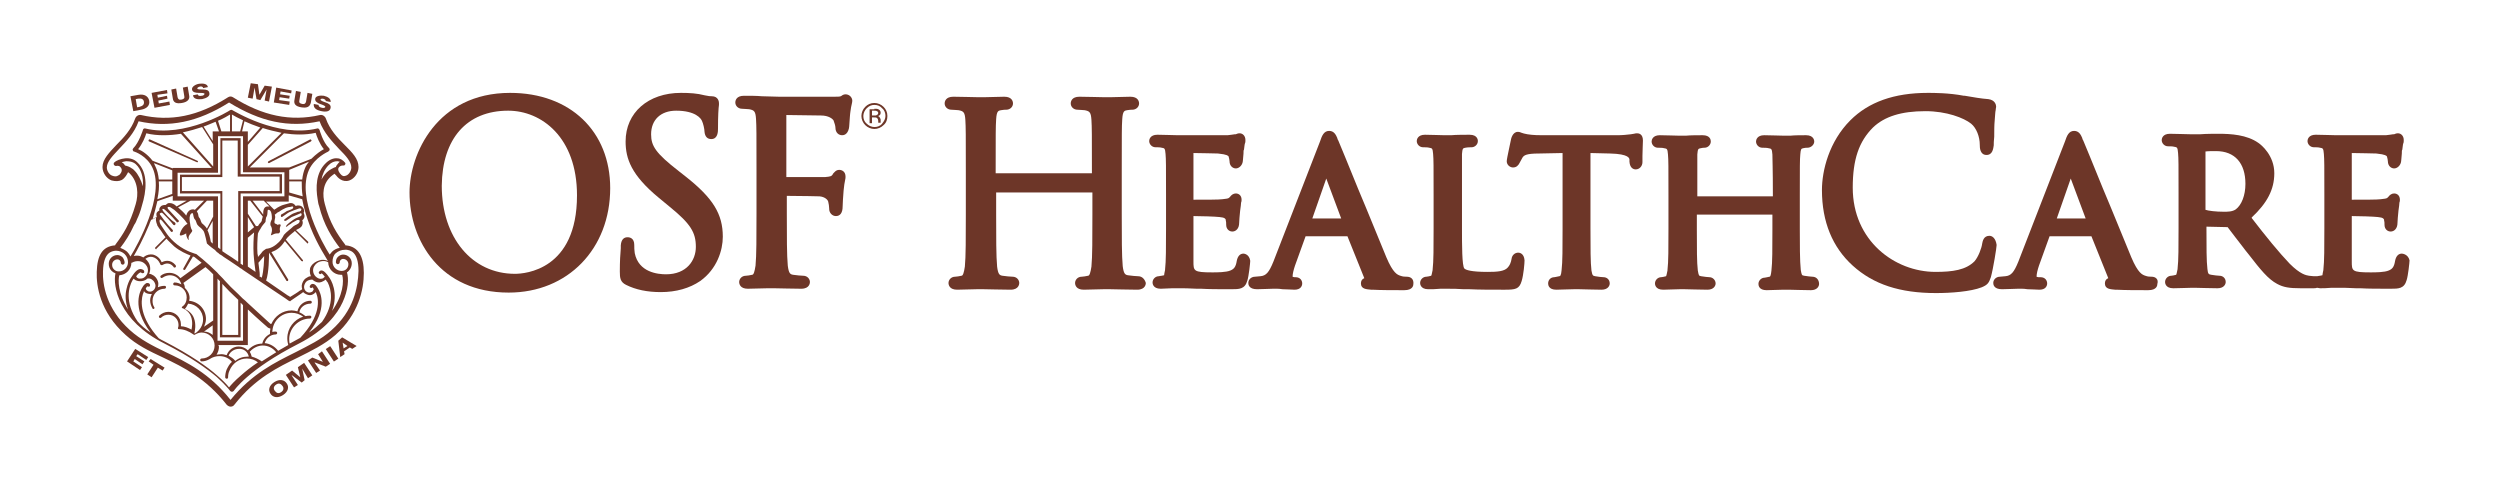 <?xml version="1.0" encoding="utf-8"?>
<!-- Generator: Adobe Illustrator 26.0.2, SVG Export Plug-In . SVG Version: 6.00 Build 0)  -->
<svg version="1.1" xmlns="http://www.w3.org/2000/svg" xmlns:xlink="http://www.w3.org/1999/xlink" x="0px" y="0px"
	 viewBox="0 0 519.5 104.5" style="enable-background:new 0 0 519.5 104.5;" xml:space="preserve">
<style type="text/css">
	.st0{fill:#6D3628;}
</style>
<g id="logo_guide">
</g>
<g id="clear_space">
	<g>
		<path class="st0" d="M40.9,33.7C40.9,33.7,40.8,33.7,40.9,33.7L31,29.4c-0.1,0-0.2-0.2-0.1-0.3c0-0.1,0.2-0.2,0.3-0.1l9.8,4.4
			c0.1,0,0.2,0.2,0.1,0.3C41,33.7,41,33.7,40.9,33.7z"/>
		<path class="st0" d="M55.9,33.9c-0.1,0-0.1,0-0.2-0.1c-0.1-0.1,0-0.2,0.1-0.3l8.6-4.5c0.1-0.1,0.2,0,0.3,0.1
			c0.1,0.1,0,0.2-0.1,0.3L55.9,33.9C56,33.9,55.9,33.9,55.9,33.9z"/>
		<polygon class="st0" points="30.4,74.8 30.8,74.2 28.1,72.5 26.4,75.1 29.1,76.9 29.5,76.3 27.7,75.1 28,74.6 29.6,75.7 30,75.1 
			28.3,74 28.6,73.6 		"/>
		<polygon class="st0" points="30.9,75.1 31.9,75.8 30.6,77.8 31.5,78.4 32.8,76.4 33.8,77 34.2,76.4 31.3,74.6 		"/>
		<polygon class="st0" points="60.2,21.1 58,20.8 58.1,20.2 60.1,20.5 60.2,19.9 58.2,19.6 58.3,19 60.5,19.4 60.6,18.8 57.4,18.2 
			56.9,21.3 60.1,21.8 		"/>
		<path class="st0" d="M37.8,21.4c1.2-0.2,1.7-0.8,1.5-1.6L39,18l-1,0.2l0.3,1.8c0.1,0.4-0.1,0.6-0.6,0.7c-0.5,0.1-0.7-0.1-0.8-0.5
			l-0.3-1.8l-1,0.2l0.3,1.8C36,21.3,36.6,21.6,37.8,21.4z"/>
		<path class="st0" d="M29.3,22.8c1.2-0.2,1.9-0.9,1.7-1.9c-0.2-0.9-1-1.4-2.2-1.2l-1.7,0.3l0.6,3.1L29.3,22.8z M28.7,20.5
			c0.7-0.1,1.1,0.1,1.2,0.6c0.1,0.6-0.2,0.9-0.9,1.1l-0.5,0.1l-0.3-1.7L28.7,20.5z"/>
		<path class="st0" d="M62.6,22.3c1.2,0.2,1.8-0.1,2-1l0.3-1.8l-1-0.2l-0.3,1.8c-0.1,0.4-0.3,0.6-0.8,0.5c-0.5-0.1-0.7-0.3-0.6-0.7
			l0.3-1.8l-1-0.2l-0.3,1.8C61,21.6,61.4,22.1,62.6,22.3z"/>
		<polygon class="st0" points="35.3,21.8 35.2,21.1 33,21.5 32.9,20.9 34.8,20.5 34.7,19.9 32.8,20.3 32.7,19.7 34.8,19.4 
			34.7,18.7 31.5,19.3 32.1,22.4 		"/>
		<path class="st0" d="M41.3,19.3c0.6,0,1.2,0,1.2,0.2c0,0.2-0.3,0.4-0.6,0.4c-0.4,0.1-0.8,0-0.8-0.3l-1,0.2c0.1,0.8,1,0.9,1.9,0.8
			c0.9-0.2,1.7-0.6,1.5-1.3c-0.1-0.6-0.7-0.7-1.3-0.7c-0.6,0-1.2,0-1.2-0.2c0-0.2,0.2-0.3,0.5-0.4c0.3-0.1,0.7,0,0.7,0.3l1-0.2
			c-0.1-0.7-1-0.8-1.8-0.7c-0.7,0.1-1.6,0.6-1.5,1.2C40,19.2,40.7,19.3,41.3,19.3z"/>
		<polygon class="st0" points="52.9,18.2 52.9,18.2 53.3,20.6 54.1,20.8 55.4,18.6 55.4,18.6 55,20.9 55.9,21.1 56.5,18 55,17.8 
			53.9,19.7 53.9,19.7 53.6,17.5 52.1,17.3 51.5,20.3 52.5,20.5 		"/>
		<polygon class="st0" points="61.9,76.3 62.4,78.4 62.4,78.4 60.7,77 59.4,77.9 61.1,80.5 61.9,80 60.6,78 60.7,78 62.7,79.5 
			63.3,79 62.8,76.6 62.8,76.6 64,78.6 64.9,78 63.2,75.4 		"/>
		<polygon class="st0" points="66.1,73.6 67.1,75.2 67.1,75.2 64.9,74.3 64,74.9 65.7,77.5 66.5,77 65.4,75.4 65.4,75.3 67.7,76.2 
			68.6,75.6 66.9,73 		"/>
		<rect x="68.4" y="72" transform="matrix(0.838 -0.546 0.546 0.838 -28.938 49.541)" class="st0" width="1.1" height="3.1"/>
		<path class="st0" d="M70.3,70.8l0.4,3.4l0.9-0.6L71.5,73l1.2-0.8l0.5,0.3l0.9-0.6l-3-1.8L70.3,70.8z M71.2,71.2l1,0.7l-0.8,0.5
			L71.2,71.2L71.2,71.2z"/>
		<path class="st0" d="M57,79.4c-1.1,0.7-1.3,1.7-0.8,2.4c0.5,0.8,1.5,1,2.6,0.3c1.1-0.7,1.3-1.7,0.8-2.4
			C59.1,78.9,58.1,78.7,57,79.4z M58.4,81.5c-0.6,0.4-1,0.1-1.3-0.3c-0.3-0.4-0.3-0.9,0.3-1.3c0.6-0.4,1-0.1,1.3,0.3
			C59,80.6,59,81.1,58.4,81.5z"/>
		<path class="st0" d="M66.8,23.1c0.9,0.2,1.8,0.1,1.9-0.7c0.1-0.6-0.4-0.9-1-1.1c-0.6-0.2-1.1-0.4-1.1-0.6c0-0.2,0.3-0.2,0.5-0.2
			c0.3,0.1,0.6,0.2,0.6,0.5l1,0.2c0.1-0.7-0.6-1.1-1.4-1.3c-0.7-0.1-1.7,0-1.8,0.6c-0.1,0.6,0.5,0.9,1,1.1c0.6,0.2,1.1,0.4,1.1,0.6
			c0,0.2-0.4,0.3-0.7,0.2c-0.4-0.1-0.7-0.2-0.7-0.6l-1-0.2C65.1,22.5,65.8,22.9,66.8,23.1z"/>
		<path class="st0" d="M72,51l-0.2,0l-0.1-0.2c-1.6-2.1-3.2-4.5-4.2-8.4c-0.5-1.8-0.6-4.4,1.6-6l0.4-0.3l0.3,0.3
			c0.3,0.4,1.3,1.6,2.8,1.1c1.1-0.4,1.9-1.6,1.9-2.8c0-1.7-1.3-3-2.9-4.6c-1.5-1.5-3.1-3.2-3.9-5.5c-0.2-0.5-0.7-0.8-1.2-0.7
			c-6.1,1.4-11.9,0.2-18.1-3.7c-0.3-0.2-0.7-0.2-1,0c-6.3,4-12,5.1-18.1,3.7c-0.5-0.1-1,0.2-1.2,0.7c-0.8,2.3-2.4,4-3.9,5.5
			c-1.5,1.6-2.9,3-2.9,4.6c0,1.2,0.8,2.4,1.9,2.8c0.8,0.2,1.5,0.2,2.1-0.1c0.7-0.4,1.1-1.2,1.3-1.6c0.1,0,0.2,0.1,0.3,0.2
			c1.8,1.7,1.9,4.4,1.3,6.4c-1.2,4.2-2.7,6.4-4.2,8.4l-0.1,0.2l-0.2,0c-2.4,0.3-3.5,2-3.6,5.5c-0.1,2.8,0.6,8.3,6,13.1
			c2.3,2.1,5,3.4,7.8,4.7c4.2,2,8.9,4.3,13.2,9.8c0.2,0.2,0.5,0.4,0.8,0.4c0,0,0,0,0,0c0.3,0,0.6-0.1,0.8-0.4
			c4.3-5.5,9.1-7.8,13.2-9.8c2.8-1.4,5.5-2.7,7.8-4.7c4.8-4.3,5.9-9.4,5.9-12.9C75.6,53.2,74.4,51.3,72,51z M70,34.3
			c-0.1,0.1-0.2,0.3-0.2,0.4c-0.4,0.1-0.7,0.3-0.9,0.4l-0.5,0.3c-0.7,0.5-1.2,1.2-1.6,1.9c0.2-1.1,0.7-2.2,1.5-3
			c0.6-0.6,1.2-0.8,1.8-0.8c0.2,0,0.4,0.1,0.5,0.1C70.4,33.8,70.2,34,70,34.3z M28,35.5C28,35.5,28,35.5,28,35.5
			c0,0-0.1-0.1-0.2-0.2c0,0-0.1-0.1-0.1-0.1c0,0-0.1-0.1-0.3-0.2c-0.4-0.3-0.9-0.5-1.4-0.6c-0.1-0.1-0.2-0.3-0.3-0.4
			c-0.1-0.1-0.3-0.2-0.4-0.3c0.3-0.1,0.5-0.1,0.9-0.2c0.4,0,1.3,0,2,0.6c1.2,1.1,1.6,2.8,1.5,4.6C29.3,37.4,28.7,36.2,28,35.5z
			 M25,51.5c1-1.3,2-2.8,2.9-4.8c0.1-0.1,0.3-0.4,0.6-1.2c0.3-0.6,0.7-1.6,1-2.8c0.9-2.9,1.4-6.8-1-9c-0.6-0.6-1.5-0.9-2.5-0.8
			c-0.9,0.1-1.8,0.4-2.3,0.9c-0.1,0.1-0.1,0.3,0,0.5c0.1,0.1,0.3,0.2,0.4,0.2c0,0,0.6-0.2,0.9,0.2c0.4,0.4,0.4,0.9,0,1.4
			c-0.1,0.2-0.3,0.3-0.5,0.4c-0.3,0.2-0.7,0.2-1.2,0c-0.6-0.2-1.1-1-1.1-1.7c0-1.2,1.2-2.4,2.5-3.8c1.5-1.6,3.2-3.3,4.1-5.8
			c6.3,1.4,12.3,0.2,18.8-3.9c6.5,4,12.4,5.3,18.8,3.9c0.9,2.4,2.6,4.2,4.1,5.8c1.4,1.4,2.5,2.6,2.5,3.8c0,0.7-0.5,1.5-1.1,1.7
			c-0.5,0.2-0.8,0.1-1.2-0.4c0,0,0,0,0,0c0,0-0.7-0.8-0.3-1.3c0.4-0.5,0.9-0.4,0.9-0.4c0.2,0,0.3,0,0.4-0.2c0.1-0.1,0.1-0.3,0-0.4
			c-0.4-0.5-1-0.9-1.6-0.9c-0.8-0.1-1.7,0.3-2.4,1c-2.1,2-2.1,5.1-1.7,7.5c0.1,0.5,0.1,0.9,0.3,1.4c1,4,2.7,6.6,4.3,8.7
			c-0.6,0.1-1.2,0.4-1.6,0.8c-0.2,0.2-0.3,0.4-0.5,0.6c-1.4-2.2-6.9-11.8-4.3-17.6c1.2-2.6,4-3.8,4-3.8c0.1-0.1,0.2-0.2,0.3-0.3
			c0-0.1,0-0.3-0.1-0.4c-1.3-1.2-2-3.8-2-3.8c-0.1-0.2-0.3-0.4-0.5-0.3c-8.3,2-17.5-3.8-17.6-3.8c-0.1-0.1-0.3-0.1-0.5,0
			c-0.1,0.1-9.3,5.8-17.6,3.8c-0.2-0.1-0.5,0.1-0.5,0.3c0,0-0.8,2.6-2,3.8c-0.1,0.1-0.2,0.3-0.1,0.4c0,0.2,0.2,0.3,0.3,0.3
			c0,0,2.6,0.8,3.8,3.4c2.6,5.7-3.1,16-4.6,18.4c-0.2-0.4-0.4-0.7-0.7-1C25.9,51.9,25.5,51.7,25,51.5L25,51.5z M68.3,57.5
			c-0.4-0.6-1-1.3-1.5-1.3c-0.2,0-0.4,0.1-0.5,0.3c-0.1,0.1-0.1,0.3,0.1,0.4c0.1,0.1,0.3,0.1,0.4-0.1c0.1,0,0.4,0.3,0.7,0.7
			c-0.2,0.2-0.4,0.4-0.6,0.4c-0.3,0.1-0.7,0-1-0.2c-0.8-0.5-1.1-1.6-0.6-2.4c0.3-0.5,0.8-0.9,1.4-1c0.5-0.1,1-0.1,1.5,0.2
			c0,1.4,1.2,2.6,2.6,2.6h0c0.1,0,0.2,0,0.3,0c0.4,1.3,0.2,4.3-2.1,7.5C70.4,60.8,68.8,58.1,68.3,57.5z M59.9,71.7
			c-0.7,0.4-1.4,0.8-2.1,1.2c-0.7-0.9-1.7-1.5-2.8-1.6c0.3-1,1.2-1.8,2.3-1.8c0.1,0,0.3-0.1,0.3-0.3c0-0.1-0.1-0.3-0.3-0.3
			c-0.2,0-0.5,0-0.7,0.1c0-2.2,1.8-4,4-4c0.9,0,1.7,0.3,2.4,0.8c-1.9,0.6-3.3,2.4-3.3,4.5C59.7,70.9,59.8,71.3,59.9,71.7z
			 M26.6,64.3c-2.1-3.3-2.1-6.2-1.8-7.1c1.4-0.1,2.5-1.2,2.5-2.6c0,0,0,0,0,0c0,0,0.1,0,0.1,0c0.5-0.3,1.1-0.4,1.7-0.3
			c0.6,0.1,1.1,0.5,1.4,1c0.5,0.8,0.2,1.9-0.6,2.4c-0.3,0.2-0.7,0.2-1,0.2c-0.3-0.1-0.5-0.2-0.6-0.5c0.3-0.4,0.6-0.7,0.9-0.8
			c0.1,0,0.1,0,0.2,0.1c0.1,0.1,0.3,0.1,0.5,0c0.1-0.1,0.1-0.3,0-0.5c-0.2-0.2-0.5-0.3-0.8-0.3c-0.9,0.1-1.7,1.6-2,2c0,0,0,0,0,0
			c0,0,0,0,0,0c0,0,0,0,0,0c-0.3,0.5-0.6,1.2-0.8,2.1C26,61.2,26,62.6,26.6,64.3z M27.5,58.3C27.5,58.3,27.5,58.3,27.5,58.3
			c0.1-0.1,0.1-0.2,0.2-0.3c0,0,0.1-0.1,0.1-0.1c0.2,0.3,0.5,0.4,0.9,0.5c0.5,0.1,1.1,0,1.5-0.2c0.2-0.1,0.3-0.2,0.4-0.3
			c0.4-0.1,0.8,0,1.1,0.3c0.3,0.2,0.5,0.6,0.6,1c0.1,0.7-0.4,1.3-1,1.4c-0.2,0-0.5,0-0.7-0.2c-0.2-0.1-0.3-0.3-0.3-0.5
			c0.1-0.2,0.3-0.4,0.4-0.4c0.1,0.1,0.3,0.1,0.4,0c0.1-0.1,0.1-0.3,0-0.5c-0.2-0.2-0.4-0.2-0.6-0.2c-0.3,0.1-0.7,0.5-0.9,0.9
			c-0.4,0.6-2.4,4.1,1.7,9.4c-1.1-0.7-2-1.5-2.7-2.3C25.8,62.7,26.8,59.6,27.5,58.3z M29.7,61.1C29.7,61.1,29.7,61.1,29.7,61.1
			c0.1-0.2,0.2-0.4,0.2-0.6c0.1,0.1,0.2,0.2,0.3,0.3c0.3,0.2,0.7,0.3,1.2,0.3c0.1,0,0.2,0,0.2-0.1c-0.2,0.4-0.4,0.9-0.4,1.4
			c0,0.6,0.2,1.2,0.5,1.7c0,0.1,0.1,0.1,0.2,0.1c0,0,0.1,0,0.1,0c0.1-0.1,0.1-0.2,0.1-0.3c-0.3-0.4-0.4-0.9-0.4-1.4
			c0-1.4,1.1-2.5,2.5-2.5c0.1,0,0.3-0.1,0.3-0.3s-0.1-0.3-0.3-0.3c-0.5,0-0.9,0.1-1.4,0.3c0.1-0.3,0.1-0.6,0.1-0.9
			c-0.1-0.6-0.4-1.1-0.9-1.5c-0.3-0.2-0.7-0.4-1-0.4c0.3-0.7,0.3-1.6-0.1-2.3c-0.2-0.3-0.4-0.6-0.7-0.8c0.5-0.4,1-0.5,1.5-0.4
			c1.2,0.3,1.6,1.5,1.6,1.5c0,0.1,0.1,0.1,0.2,0.2c0.1,0,0.2,0,0.2,0c0.1,0,1.3-1,2.4,0.4c0,0.1,0.1,0.1,0.2,0.1
			c0.1,0,0.1,0,0.2-0.1c0.1-0.1,0.1-0.2,0-0.4c-1.1-1.3-2.3-0.9-2.9-0.6c-0.2-0.5-0.7-1.3-1.8-1.6c-0.6-0.1-1.3,0-1.9,0.5
			c0,0-0.1,0.1-0.1,0.1c-0.2-0.1-0.4-0.2-0.7-0.3c-0.4-0.1-0.9-0.1-1.3,0c0.7-1.2,2-3.6,3.2-6.5c0.1-0.3,0.2-0.6,0.4-1c0,0,0,0,0,0
			l1.1-0.6c-0.2,0.4-0.1,1,0.2,1.7l0,0.1c0.2,0.2,0.3,0.5,0.5,0.7c0.4,0.5,0.7,1.1,1.2,1.7l-2.1,2.1c-0.1,0.1-0.1,0.2,0,0.3
			c0,0,0.1,0.1,0.1,0.1c0.1,0,0.1,0,0.1-0.1l2.1-2.1c0.4,0.5,1,1,1.6,1.6c1.2,1,2.6,1.6,3.4,1.9l-1.5,2.7c-0.1,0.1,0,0.2,0.1,0.3
			c0,0,0.1,0,0.1,0c0.1,0,0.1,0,0.2-0.1l1.6-2.7c0.1,0,0.2,0.1,0.3,0.1c0.2,0.2,0.8,0.6,1.5,1.2l-4.4,3.2c-0.5-0.6-1.3-1.1-2.3-1.1
			c-0.7,0-1.3,0.2-1.8,0.6c-0.1,0.1-0.1,0.2,0,0.4c0.1,0.1,0.2,0.1,0.4,0c0.4-0.3,1-0.5,1.5-0.5c1.2,0,2.1,0.8,2.4,1.9
			c-0.4-0.2-0.9-0.4-1.4-0.4c-0.1,0-0.3,0.1-0.3,0.3s0.1,0.3,0.3,0.3c1.4,0,2.5,1.1,2.5,2.5c0,0.8-0.3,1.5-0.9,1.9c0,0,0,0,0,0
			c0,0-0.1,0.1-0.1,0.1c0,0,0,0,0,0c0,0,0,0,0,0.1c0,0,0,0.1,0,0.1c0,0,0,0,0,0c0,0,0,0,0,0c0,0,0,0,0,0c0,0,0,0,0,0c0,0,0,0,0,0
			c0,0,1.4,0.4,1.9,1.8c0.4,1.1,0.2,2.2,0.1,2.7c-0.7-0.4-1.5-0.7-2.2-0.7c0-0.1,0-0.3,0-0.4c0-1.5-1.2-2.6-2.6-2.6
			c-0.7,0-1.4,0.3-1.9,0.8c-0.1,0.1-0.1,0.3,0,0.4c0.1,0.1,0.3,0.1,0.4,0c0.4-0.4,0.9-0.6,1.5-0.6c1.2,0,2.1,1,2.1,2.1
			c0,0.2,0,0.4-0.1,0.6c0,0.1,0,0.2,0,0.2c0,0.1,0.1,0.1,0.2,0.1c1,0,2,0.4,3,1.1c0,0,0.1,0.1,0.2,0.1c0,0,0,0,0,0c0,0,0,0,0,0
			c0,0,0,0,0,0c0,0,0,0,0,0c0.5-0.3,1-0.5,1.5-0.5c1.5,0,2.7,1.2,2.7,2.7c0,1.5-1.2,2.7-2.7,2.7c-0.1,0-0.3,0.1-0.3,0.3
			c0,0.1,0.1,0.3,0.3,0.3c0.6,0,1.2-0.2,1.7-0.5c0,0,0,0,0,0c0.6-0.4,1.3-0.6,2-0.6c1,0,2,0.4,2.6,1.2c-0.5,0.4-0.8,1-1.1,1.6
			c-0.2,0.5-0.3,1.1-0.3,1.6c0,0.1,0.1,0.3,0.3,0.3s0.3-0.1,0.3-0.3c0-0.5,0.1-1,0.3-1.4c0.6-1.5,2-2.5,3.6-2.5
			c0.9,0,1.7,0.3,2.3,0.8c-1.5,1-2.6,1.9-3.5,2.7c-1.3,1.1-2.1,2-2.5,2.5c-0.4-0.5-1.2-1.4-2.5-2.5c-1.9-1.7-5.4-4.2-11-7.1
			c-0.4-0.2-0.8-0.4-1.1-0.6C29.1,66,29.2,62.7,29.7,61.1z M64.6,57.4c-0.4,0-0.7,0.2-1,0.4c-0.5,0.3-0.8,0.9-0.9,1.5
			c0,0.3,0,0.5,0.1,0.8c-0.1,0.1-0.3,0.2-0.5,0.3c-0.5,0.4-1.2,0.8-2,1.3L60,61.5l0,0l-0.2-0.1l-4.5-3.1c0.6-1.7,0.6-4.9,0.6-5.8
			l3.6,5.8c0,0.1,0.1,0.1,0.2,0.1c0,0,0.1,0,0.1,0c0.1-0.1,0.1-0.2,0.1-0.3l-3.5-5.7c0.5-0.2,1-0.4,1.6-0.9l0,0l0,0
			c0.6-0.5,0.9-1,1.2-1.4l3.4,4.1c0,0,0.1,0.1,0.2,0.1c0,0,0.1,0,0.1,0c0.1-0.1,0.1-0.2,0-0.3l-3.5-4.2c0.1-0.1,0.2-0.3,0.3-0.4
			c0.3-0.3,0.7-0.7,1.1-1c0.2-0.1,0.3-0.3,0.5-0.4l2.5,2.5c0,0,0.1,0.1,0.1,0.1c0.1,0,0.1,0,0.1-0.1c0.1-0.1,0.1-0.2,0-0.3l-2.5-2.4
			c0.1,0,0.2-0.1,0.2-0.1c0.4-0.2,0.9-0.4,1.1-0.9l0,0l0,0c0.2-0.5,0.1-0.8,0-1c0.4-0.3,0.6-0.8,0.4-1.3c0-0.1-0.1-0.2-0.1-0.3
			c0.1-0.1,0.1-0.2,0.1-0.3l0,0l0,0c0-0.3-0.1-0.6-0.3-0.8c-0.2-0.3-0.6-0.4-0.9-0.4c-0.1,0-0.2,0-0.2,0c-0.1,0-0.2,0.1-0.4,0.1
			c0-0.1-0.1-0.2-0.1-0.2c-0.1-0.1-0.4-0.4-0.8-0.4c-0.2,0-0.4,0-0.6,0.1c-0.7,0.2-1.2,0.3-1.6,0.5c0,0-0.1,0.1-0.2,0.1
			c-0.4,0.2-0.7,0.4-0.8,0.5l0,0c-0.1,0-0.2,0.1-0.3,0.2l-1.7-1.7h4.7v-1.3l2.8,0.8c0.3,1.7,0.9,3.7,1.7,5.8
			c1.5,3.8,3.5,6.7,3.5,6.8c0,0,0,0,0.1,0.1c0,0,0,0,0,0.1c-0.5-0.2-1.1-0.3-1.7-0.1c-0.7,0.2-1.4,0.6-1.8,1.3
			C64.3,55.8,64.3,56.7,64.6,57.4z M53.7,54.6L53.7,54.6l1.2-1.4l0-0.1l0-0.1c0,0,0,0,0-0.1c0,1.1-0.1,3.4-0.5,4.8l-0.5-0.3
			c0,0,0,0,0,0C54.1,57.4,53.9,56.2,53.7,54.6z M54.3,52.6l-0.7,0.8c0-0.2,0-0.4-0.1-0.7c-0.1-1.4,0-3.1,0.1-4.2c0,0,0,0,0,0
			c0.1-0.1,0.1-0.3,0.2-0.4c0.1-0.2,0.2-0.4,0.3-0.5c0.4-0.8,0.7-1,1-1.4c0.1-0.1,0.1-0.3,0.1-0.5c0-0.2,0.1-0.3,0.1-0.5
			c0-0.1,0.1-0.1,0.1-0.2c0.3-0.5,0.1-1.3,0.3-1.4c0,0,0.1,0,0.1,0c0.4,0,0.7,0.5,0.7,1.8c0,0.4-0.4,0.6-0.3,1.4c0.7,1,0,2,0.1,2.1
			c0.4-0.1,0.7-0.4,1.2-0.4c0.1,0,0.2,0,0.3,0c0.3,0,0.3-0.2,0.4-0.4c0-0.2-0.2-0.5,0.1-1.2c0.1-0.1,0-0.2-0.1-0.3
			c-0.2,0-0.4,0.1-0.5,0.1c0,0-0.1,0-0.1,0c-0.1-0.2-0.5-0.2-0.5-0.3c-0.1-0.1-0.1-0.4,0-0.8c0.2-0.5,0-1,0-1s0.2-0.1,0.4-0.3l0,0
			c0.1-0.1,0.2-0.2,0.3-0.2l0,0c0.1-0.1,0.2-0.1,0.2-0.1c0.1-0.1,0.9-0.6,1-0.6c0.3-0.2,0.9-0.4,1.3-0.4c0.1,0,0.3-0.1,0.4-0.1
			c0.2,0,0.3,0.1,0.2,0.3c0,0.2-0.4,0.3-0.6,0.4c-0.4,0.2-0.7,0.2-0.9,0.4c-0.1,0.1-0.8,0.5-1,0.6c-0.1,0.4,0,0.5,0.2,0.5
			c0.5-0.3,1.1-0.8,1.5-1c0.2-0.1,1.7-0.7,2.1-0.8c0,0,0,0,0.1,0c0.2,0,0.4,0.1,0.3,0.3c0,0.2-0.3,0.4-0.7,0.4c0,0,0,0,0,0
			c-0.4,0.2-1,0.3-1.4,0.6c-0.3,0.2-1.1,0.7-1.5,1.1c0.1,0.1,0.1,0.2,0.2,0.2c0.2,0,0.4-0.1,0.5-0.2c0.3-0.2,0.6-0.4,0.9-0.6
			c0.1,0,1.4-0.6,1.9-0.8c0,0,0,0,0,0c0.2,0,0.3,0.4,0,0.6c-0.3,0.2-1.1,0.4-1.6,0.8c-0.2,0.2-1.4,0.9-1.5,1.4c0,0,0.1,0,0.1,0
			c0,0,0.1,0,0.1,0c0.4-0.4,0.8-0.5,1.1-0.8c0.2-0.1,0.7-0.4,0.9-0.5c0.1-0.1,0.3-0.1,0.4-0.1c0.2,0,0.4,0.1,0.2,0.5
			C62,46.6,61.4,46.7,61,47c-0.6,0.6-1.5,1.2-2,1.8c-0.3,0.6-0.7,1.3-1.6,2c-1.1,0.9-2.1,0.9-2.1,0.9C55,51.9,54.5,52.2,54.3,52.6z
			 M52.8,48.3c-0.1,1.1-0.2,2.9-0.1,4.5c0.1,1.5,0.3,2.8,0.4,3.7l-1.6-1.1v-6L52.8,48.3z M51.5,48.3v-3.2l1.3,2.1L51.5,48.3z
			 M51.5,44.4v-2.7h0.5l2.6,3.3c-0.1,0.3-0.1,0.5-0.2,0.7c0,0.1,0,0.2,0,0.2c-0.1,0.1-0.1,0.2-0.2,0.3c-0.2,0.2-0.4,0.4-0.6,0.8
			c-0.1-0.1-0.3,0-0.4,0L51.5,44.4z M52.5,41.7h2.3l1.2,1.2c-0.1,0-0.1,0-0.2,0c-0.1,0-0.2,0-0.3,0c-0.7,0.1-0.8,0.9-0.8,1.3
			c0,0.1,0,0.3,0,0.4L52.5,41.7z M62.9,40.8L60.1,40v-2.3h2.6C62.7,38.6,62.7,39.7,62.9,40.8z M62.8,37.3h-2.7v-2l4.1-1.7
			c-0.3,0.4-0.6,0.8-0.8,1.3C63.1,35.6,62.9,36.4,62.8,37.3z M60.1,34.8h-8.2l7.1-7.1c2.1,0.3,4.4,0.4,6.6-0.1
			c0.2,0.7,0.8,2.3,1.7,3.4c-0.6,0.3-1.6,1-2.6,2L60.1,34.8z M51.5,34.6v-4.5l3.1-3.5c1.2,0.4,2.5,0.7,3.9,1L51.5,34.6z M51.5,29.5
			v-2.2h-1.2l0.5-2.1c0.9,0.4,2.1,0.9,3.3,1.3L51.5,29.5z M49.9,27.3h-1.7v-3.5c0.5,0.3,1.2,0.7,2.3,1.2L49.9,27.3z M50.5,28.3v7.5
			h8.6v5h-8.6v14.3c-0.2-0.1-0.3-0.2-0.5-0.3V40.2h8.6v-4H50v-7.5h-4.2v7.6l-8.4,0v3.9l8.4,0v11.6l-0.5-0.4V40.8l-8.4,0v-4.9l8.4,0
			v-7.6H50.5z M45.7,39.7l-7.9,0v-2.9l7.9,0l0.5,0v-0.5v-7.1h3.2v7v0.5H50h8.1v3H50h-0.5v0.5v14.2c-1-0.7-1.9-1.3-2.4-1.6l-0.9-0.6
			v0V40.2v-0.5L45.7,39.7z M43,47.5c-0.3-0.5-0.7-0.8-0.9-1c-0.1-0.1-0.2-0.1-0.2-0.2c0,0,0-0.1-0.1-0.2c-0.1-0.3-0.2-0.7-0.5-1
			c0-0.1-0.1-0.3-0.1-0.4c0-0.2-0.1-0.5-0.3-0.8l2.1-2.2l1.3,0V45L43,47.5z M44.2,45.9v4.7c-0.2-0.1-0.3-0.3-0.4-0.4
			c-0.1-0.7-0.4-1.8-0.7-2.4c0,0,0.1,0,0.1-0.1L44.2,45.9z M40.5,43.6c-0.1,0-0.2-0.1-0.3-0.1c0,0,0,0-0.1,0c-0.4,0-0.8,0.2-1,0.5
			c-0.2,0.2-0.3,0.5-0.4,0.8c-0.2-0.3-0.5-0.6-0.8-0.9c-0.4-0.4-0.7-0.6-0.9-0.8l2.6-1.4l2.8,0L40.5,43.6z M47.8,27.3H46l-0.7-2.2
			c1.2-0.5,2-1,2.5-1.3V27.3z M45.5,27.3h-1.3v2l-1.9-3c0.9-0.3,1.7-0.7,2.5-1L45.5,27.3z M44.3,30v4.6L38,27.5
			c1.4-0.3,2.8-0.7,4-1.1L44.3,30z M44,34.9l-8.1,0v0.1l-4.2-1.6c-1-1.3-2.2-2.1-3-2.4c0.9-1.1,1.5-2.6,1.7-3.3
			c1.2,0.3,2.4,0.4,3.6,0.4c1.2,0,2.4-0.1,3.6-0.3L44,34.9z M35.8,35.4v1.9H33c-0.1-1-0.3-1.9-0.7-2.7c-0.1-0.2-0.2-0.4-0.3-0.7
			L35.8,35.4z M33,37.7h2.8v2.6l-3.1,1.1C33,40,33.1,38.8,33,37.7z M32.7,41.8l3.2-1.1v1l2.9,0l-2.1,1.2l-0.1-0.1
			c-0.4-0.4-0.9-0.6-1.3-0.6c-0.2,0-0.4,0-0.5,0.1c-0.1,0.1-0.3,0.2-0.4,0.3c-0.1,0-0.2,0-0.3,0c-0.2,0-0.4,0.1-0.6,0.2
			c-0.2,0.2-0.4,0.4-0.4,0.7c0,0.1,0,0.2,0,0.3c0,0,0,0-0.1,0c-0.3,0.2-0.5,0.4-0.5,0.7c0,0.2,0,0.4,0.1,0.6l-0.9,0.5
			C32.1,44.3,32.4,43,32.7,41.8z M42.4,67.9c0.2-0.5,0.4-1,0.4-1.6c0-2-1.5-3.6-3.5-3.8c0-0.2,0.1-0.3,0.1-0.5c0-0.9-0.4-1.6-1-2.2
			c0-0.4-0.1-0.7-0.3-1l4.6-3.3c0.5,0.4,1,0.9,1.6,1.5v9.6L42.4,67.9z M44.2,67.6v2c-0.5-0.4-1.1-0.7-1.8-0.7L44.2,67.6z M40.3,66.1
			c-0.4-1.1-1.4-1.7-1.9-1.9c0.3-0.3,0.5-0.7,0.7-1.1c1.7,0.1,3.1,1.5,3.1,3.3c0,1.2-0.7,2.3-1.7,2.9c0,0,0,0,0,0c0,0-0.1,0-0.1-0.1
			C40.5,68.8,40.8,67.4,40.3,66.1z M50,70.2v-7v-0.3c0.2,0.2,0.3,0.3,0.5,0.5v7.4h-5.3V57.9c0.2,0.2,0.3,0.4,0.5,0.5v11.7H50z
			 M46.2,69.7V59c0.8,0.9,2,2.1,3.3,3.3v0.8v6.5H46.2z M45.4,71.7h6.1v-7.4c2.1,2,4.1,3.7,4.2,3.8l0.5,0.2c-0.1,0.3-0.1,0.6-0.1,0.9
			c0,0.1,0,0.1,0,0.2c-0.8,0.4-1.4,1.1-1.6,2c-1.2,0-2.2,0.5-3,1.4c-0.5-0.5-1.2-0.8-1.9-0.8c-1.1,0-2.1,0.7-2.5,1.8
			c-0.4-0.1-0.7-0.2-1.1-0.2c-0.4,0-0.7,0.1-1,0.1c0.3-0.5,0.5-1,0.5-1.7C45.4,71.9,45.4,71.8,45.4,71.7z M51.7,74.1
			c-0.1,0-0.1,0-0.2,0c-1,0-1.9,0.3-2.6,0.9c-0.4-0.5-0.9-0.8-1.4-1.1c0.3-0.8,1.2-1.4,2.1-1.4C50.6,72.4,51.5,73.1,51.7,74.1z
			 M52.3,74.1c-0.1-0.4-0.2-0.7-0.4-1c0.7-0.8,1.7-1.3,2.7-1.3c1.1,0,2.1,0.5,2.8,1.4c-1.1,0.7-2.1,1.3-3,1.9
			C53.7,74.6,53,74.3,52.3,74.1z M64.4,66.2c0.1,0,0.3-0.1,0.3-0.3s-0.1-0.3-0.3-0.3c-0.3,0-0.6,0-0.9,0.1c-0.4-0.3-0.8-0.6-1.3-0.8
			c0.2-1.1,1.2-1.8,2.3-1.8c0.1,0,0.3-0.1,0.3-0.3c0-0.1-0.1-0.3-0.3-0.3c-1.3,0-2.4,0.9-2.7,2.2c-0.4-0.1-0.8-0.2-1.2-0.2
			c-1.9,0-3.5,1.2-4.2,2.8c-0.1,0-0.2,0-0.2,0s-2.3-2.1-4.8-4.4c-0.3-0.3-0.6-0.6-1-0.9c-0.2-0.2-0.3-0.3-0.5-0.5
			c-0.1-0.1-0.3-0.3-0.4-0.4c-1.1-1-2.1-2-2.8-2.8c-0.5-0.6-1.1-1.1-1.6-1.7c0,0,0,0,0,0c-2.1-2.1-4.3-3.8-4.3-3.8s-2.1-0.5-4-2
			c-1.9-1.5-2.5-2.8-3.4-4.1c0,0-0.4-0.7-0.2-1c0,0,0-0.1,0.1-0.1c0.1,0,0.2,0.1,0.4,0.3c0.3,0.4,1.3,1.5,1.8,2.2
			c0.1,0.1,0.1,0.1,0.2,0.1c0.2,0,0.3-0.2,0.2-0.4c-1.4-1.4-2.5-3-2.5-3c0,0-0.4-0.4-0.1-0.5c0.1,0,0.1-0.1,0.2-0.1
			c0.2,0,0.3,0.1,0.4,0.2c1.6,1.6,2.1,2.3,2.1,2.3s0.1,0.1,0.2,0.1c0.1,0,0.1,0,0.2-0.1c0.2-0.2,0-0.4-0.1-0.5
			C35.5,45.8,34,44,34,44s-0.4-0.5-0.2-0.6c0,0,0.1,0,0.1,0c0.2,0,0.5,0.3,0.6,0.4c0.2,0.2,1,0.9,2.2,2.3c0,0.1,0.1,0.1,0.2,0.1
			c0.2,0,0.4-0.3,0.2-0.4c-0.2-0.2-2.1-2.3-2.2-2.4c-0.1-0.2-0.1-0.3,0-0.4c0,0,0.1,0,0.2,0c0.2,0,0.4,0.1,0.8,0.4l0.3,0.2l0,0
			c0,0,1.9,1.6,2.6,2.7c0.1,0.1,0.1,0.2,0.2,0.2c-1.2,0.5-1.8,2.3-1.6,2.4c0.3,0.2,1.3-0.4,1.3-0.4c-0.1,0.7,0.7,1.9,0.5,1.1
			c-0.2-0.8,1-1.4,0.7-1.8c-0.3-0.4-0.4-1.3-0.4-1.4c0,0,0,0,0,0c-0.1-0.4-0.1-0.9-0.1-1.2c0.1-0.7,0.3-0.9,0.6-0.9c0,0,0,0,0,0
			c0.1,0,0.1,0.1,0.1,0.1c0.1,0.3,0.1,0.9,0.4,1.2c0.3,0.3,0.3,0.9,0.6,1.2c0.3,0.4,0.7,0.5,1.2,1.2c0.3,0.5,0.7,2.6,0.7,2.6
			s0.6,0.6,1.6,1.3c0.1,0,0.1,0.1,0.2,0.2c0.1,0.1,0.2,0.2,0.3,0.3l0,0c0.2,0.1,0.3,0.2,0.5,0.4l0,0c0.2,0.1,0.3,0.2,0.5,0.3
			c0,0,0,0,0,0c0.1,0.1,0.3,0.2,0.4,0.3c0.6,0.4,1.7,1.1,3,2c0.1,0.1,0.3,0.2,0.4,0.3c0.2,0.1,0.4,0.2,0.6,0.4
			c0.3,0.2,0.6,0.4,0.9,0.6v0c2.7,1.8,5.5,3.7,5.5,3.7l2.4,1.6l0.7,0.5c0.1,0,0.2,0.1,0.2,0.1c0.1,0,0.2,0,0.2-0.1
			c0.9-0.6,1.6-1.1,2.2-1.5c0.1-0.1,0.3-0.2,0.4-0.3c0.3,0.3,0.7,0.5,1.1,0.6c0.4,0.1,0.8,0,1.2-0.3c0.1-0.1,0.2-0.2,0.3-0.3
			c0,0.1,0.1,0.1,0.1,0.2c0,0,0,0,0,0c0.6,1.4,1,4.7-3.3,9.3c-0.4,0.2-0.7,0.4-1.1,0.6c-0.4,0.2-0.7,0.4-1.1,0.6
			c-0.1-0.3-0.1-0.7-0.1-1.1C60.2,68.1,62.1,66.2,64.4,66.2z M66.1,60c-0.3-0.5-0.6-1-1.1-1c-0.1,0-0.4,0-0.6,0.4
			c-0.1,0.2,0,0.4,0.1,0.4c0.2,0.1,0.4,0,0.4-0.1c0,0,0,0,0,0c0.1,0,0.2,0.2,0.3,0.4c-0.1,0.2-0.2,0.4-0.3,0.5
			c-0.2,0.1-0.4,0.2-0.7,0.2c-0.7-0.1-1.1-0.7-1-1.4c0.1-0.4,0.3-0.8,0.6-1c0.3-0.2,0.7-0.3,1.1-0.3c0.1,0.1,0.3,0.2,0.4,0.3
			c0.5,0.3,1,0.4,1.5,0.2c0.3-0.1,0.6-0.3,0.9-0.5c0.1,0.2,0.2,0.4,0.4,0.6c0,0,0,0,0,0c0.7,1.4,1.5,4.4-1.2,8.2
			c-0.8,0.7-1.6,1.5-2.7,2.2C68.2,64.2,66.6,60.8,66.1,60z M68.9,68.6c-2.2,2-4.8,3.2-7.5,4.6c-4.2,2.1-9,4.4-13.5,9.9
			c-4.3-5.5-9.2-7.9-13.4-9.9c-2.7-1.3-5.3-2.6-7.5-4.6c-5-4.5-5.7-9.6-5.6-12.2c0.1-4,1.8-4.2,2.6-4.3l0.1,0c0,0,0,0,0.1,0
			c0,0,0,0,0,0c0.6,0,1.3,0.3,1.7,0.7c0.5,0.5,0.7,1.1,0.7,1.7c0,1-0.8,1.9-1.9,1.9h0c-0.4,0-0.7-0.1-1-0.4c-0.3-0.3-0.4-0.6-0.4-1
			c0-0.6,0.5-1.1,1.1-1.1h0c0.2,0,0.4,0.1,0.5,0.2c0.1,0.1,0.2,0.3,0.2,0.5c0,0.2,0.2,0.4,0.4,0.4c0.2,0,0.4-0.2,0.4-0.4
			c0-0.4-0.2-0.8-0.4-1.1c-0.3-0.3-0.7-0.5-1.1-0.5h0c-1,0-1.8,0.8-1.8,1.8c0,0.6,0.2,1.1,0.6,1.5c0.2,0.2,0.5,0.4,0.8,0.5
			c-0.6,2.5,0.6,9.8,10.2,14.6c5.5,2.8,8.9,5.3,10.8,6.9c2,1.8,2.8,2.9,2.8,2.9c0.1,0.1,0.2,0.2,0.4,0.2c0.2,0,0.3-0.1,0.4-0.2
			c0,0,2.9-4.4,13.5-9.8c5.5-2.8,8-6.2,9.1-8.6c1.2-2.6,1.3-4.9,0.9-6.2c0.6-0.4,1-1.1,1-1.9c0-1-0.8-1.8-1.8-1.8h0
			c-0.4,0-0.8,0.2-1.1,0.5c-0.3,0.3-0.4,0.7-0.4,1.1c0,0.2,0.2,0.4,0.4,0.4h0c0.2,0,0.4-0.2,0.4-0.4c0-0.2,0.1-0.4,0.2-0.5
			c0.1-0.1,0.3-0.2,0.5-0.2h0c0.6,0,1.1,0.5,1.1,1.1c0,0.8-0.6,1.4-1.4,1.4h0c-1,0-1.9-0.8-1.9-1.9c0-0.7,0.2-1.4,0.7-1.8
			c0.5-0.4,1.1-0.7,1.9-0.7c0,0,0,0,0,0c0,0,0,0,0,0l0.3,0c0.7,0.1,2.5,0.3,2.5,4.4C74.4,59.9,73.4,64.6,68.9,68.6z"/>
	</g>
	<g>
		<path class="st0" d="M106,19.3C90.8,19.3,85.1,32,85.1,40c0,10,6.4,20.8,20.6,20.8c12.3,0,21.1-9.1,21.1-21.7
			C126.8,27.3,118.5,19.3,106,19.3z M105.6,23c6.9,0,14.3,5.5,14.3,17.6c0,15.5-10.8,16.3-12.9,16.3c-8.9,0-15.2-7.5-15.2-18.3
			C91.9,28.8,97,23,105.6,23z"/>
		<path class="st0" d="M142.5,36.7l-1.4-1.1c-4.9-3.8-5.8-5.3-5.8-7.7c0-3,2-4.9,5.2-4.9c4,0,5.2,1.6,5.4,2.2
			c0.2,0.4,0.5,1.6,0.5,2.2c0.1,1,0.6,1.5,1.4,1.5c1.4,0,1.4-1.6,1.4-2.2c0-2.7,0.1-4.2,0.2-4.9c0-0.2,0-0.4,0-0.4
			c0-0.2-0.1-1.4-1.5-1.4c-0.3,0-0.6,0-1.5-0.2c-1.5-0.4-3.1-0.5-4.9-0.5c-6.8,0-11.5,4.1-11.5,10.1c0,3.6,1.2,7,6.9,11.7l2.3,1.9
			c4.3,3.5,5.4,5.3,5.4,8.3c0,2.8-1.9,5.7-6.2,5.7c-1.7,0-5.7-0.4-6.5-4.4c-0.1-0.6-0.1-1.2-0.1-1.7c0-1.4-0.9-1.6-1.4-1.6
			c-0.6,0-1.3,0.3-1.4,1.7l0,0.6c-0.1,1-0.2,2.8-0.2,4.8c0,1.4,0.1,2.2,1.3,2.8l0,0c2,1,4.4,1.5,7.2,1.5c3.2,0,6-0.8,8.2-2.3
			c3.5-2.5,4.7-6.4,4.7-9.2C150.2,44.5,148.2,41.2,142.5,36.7z"/>
		<path class="st0" d="M175.7,19.6c-0.4,0-0.7,0.2-0.8,0.3c-0.1,0-0.1,0.1-0.2,0.1c-0.2,0.1-0.8,0.1-1.4,0.1l-0.6,0
			c-0.9,0-7.8,0-10.8,0l-3.6-0.1c-1.1-0.1-2.5-0.1-3.7-0.1c-1.6,0-1.8,1-1.8,1.4c0,0.7,0.6,1.3,1.4,1.3c0.5,0,1.2,0.1,1.5,0.1
			c1,0.2,1.3,0.4,1.4,2c0.1,1.6,0.1,3,0.1,10.8v8.9c0,4.7,0,8.8-0.2,10.8c-0.2,1.3-0.4,1.9-0.7,1.9c-0.5,0.1-1,0.2-1.3,0.2
			c-0.9,0-1.4,0.7-1.4,1.3c0,0.4,0.2,1.4,1.8,1.4c1.1,0,3-0.1,4.1-0.1c0.4,0,0.7,0,0.8,0c0.1,0,0.3,0,0.6,0c1.1,0,3.5,0.1,5.6,0.1
			c1.8,0,1.8-1.3,1.8-1.4c0-0.6-0.5-1.3-1.4-1.3c-0.4,0-1.4-0.1-2.1-0.2c-0.6-0.1-0.9-0.3-1.1-1.9c-0.2-2.1-0.2-6.1-0.2-10.8l0-3.7
			c3.6,0,6.1,0.1,6.8,0.1c1.1,0.1,1.7,0.7,1.8,1.1c0.1,0.4,0.2,1,0.2,1.4l0,0.1c0,0.8,0.6,1.5,1.4,1.5c0.9,0,1.4-0.7,1.4-2
			c0-0.3,0.1-2.3,0.2-3.3c0.1-1,0.2-1.7,0.3-2.1c0.1-0.4,0.1-0.6,0.1-0.8c0-1.1-0.8-1.4-1.3-1.4c-0.7,0-1,0.5-1.3,0.8l-0.1,0.2
			c-0.2,0.3-0.4,0.4-1.6,0.5c-0.7,0-1.3,0-2.2,0l-5.8,0l0-12.9l7.2,0.1c1.6,0,2.4,0.7,2.6,1c0.2,0.5,0.4,1.2,0.4,1.5
			c0,1.1,0.7,1.6,1.4,1.6c0.3,0,1.1-0.1,1.4-1.4c0.1-0.4,0.1-1.3,0.2-2.4c0-0.4,0.1-0.8,0.1-1c0.1-0.8,0.2-1.3,0.3-1.7
			c0.1-0.3,0.1-0.6,0.1-0.8C177,20.1,176.4,19.6,175.7,19.6z"/>
		<path class="st0" d="M236.5,57.4c-0.4,0-1.4-0.1-2.1-0.2c-0.6-0.1-0.9-0.3-1.1-1.9c-0.2-2.1-0.2-6.1-0.2-10.8v-8.9
			c0-7.8,0-9.3,0.1-10.8c0.1-1.8,0.5-1.8,1-1.9c0.6-0.1,0.8-0.1,1.1-0.1c0.8,0,1.4-0.6,1.4-1.3c0-0.4-0.2-1.4-1.8-1.4
			c-1.1,0-3,0.1-4.1,0.1c-0.4,0-0.7,0-0.8,0c-0.1,0-0.3,0-0.6,0c-1.1,0-3.3-0.1-5.1-0.1c-1.6,0-1.8,1-1.8,1.4c0,0.7,0.6,1.3,1.4,1.3
			c0.5,0,1.2,0.1,1.5,0.1c1,0.2,1.3,0.4,1.4,2c0.1,1.6,0.1,3,0.1,10.8V36h-20v-0.4c0-7.8,0-9.3,0.1-10.8c0.1-1.8,0.5-1.8,1-1.9
			c0.6-0.1,0.8-0.1,1.1-0.1c0.8,0,1.4-0.6,1.4-1.3c0-0.4-0.2-1.4-1.8-1.4c-1.1,0-3,0.1-4.1,0.1c-0.4,0-0.7,0-0.8,0
			c-0.1,0-0.3,0-0.6,0c-1.1,0-3.3-0.1-5.1-0.1c-1.6,0-1.8,1-1.8,1.4c0,0.7,0.6,1.3,1.4,1.3c0.5,0,1.2,0.1,1.5,0.1
			c1,0.2,1.3,0.4,1.4,2c0.1,1.6,0.1,3,0.1,10.8v8.9c0,4.7,0,8.8-0.2,10.8c-0.2,1.3-0.4,1.9-0.7,1.9c-0.5,0.1-1,0.2-1.3,0.2
			c-0.9,0-1.4,0.7-1.4,1.3c0,0.4,0.2,1.4,1.8,1.4c1.1,0,3-0.1,4.1-0.1c0.4,0,0.7,0,0.8,0c0.1,0,0.3,0,0.6,0c1.1,0,3.5,0.1,5.6,0.1
			c1.8,0,1.8-1.3,1.8-1.4c0-0.6-0.5-1.3-1.4-1.3c-0.4,0-1.4-0.1-2.1-0.2c-0.6-0.1-0.9-0.3-1.1-1.9c-0.2-2.1-0.2-6.1-0.2-10.8v-4.6
			h20v4.6c0,4.7,0,8.8-0.2,10.8c-0.2,1.3-0.4,1.9-0.7,1.9c-0.5,0.1-1,0.2-1.3,0.2c-0.9,0-1.4,0.7-1.4,1.3c0,0.4,0.2,1.4,1.8,1.4
			c1.1,0,3-0.1,4.1-0.1c0.4,0,0.7,0,0.8,0c0.1,0,0.3,0,0.6,0c1.1,0,3.5,0.1,5.6,0.1c1.8,0,1.8-1.3,1.8-1.4
			C237.9,58.1,237.4,57.4,236.5,57.4z"/>
		<path class="st0" d="M258.4,52.7c-0.7,0-1.2,0.5-1.4,1.5c-0.2,1.3-0.6,1.7-1.3,2c-0.9,0.4-2.8,0.4-3.8,0.4c-3.9,0-3.9-0.3-3.9-2.3
			c0-0.5,0-3.2,0-5c0-0.7,0-1.4,0-1.8v-2.6c1.5,0,4.6,0.1,5.4,0.2c1.2,0.1,1.2,0.4,1.3,0.5l0,0.1c0.1,0.4,0.1,0.6,0.1,1
			c0,1.9,2.7,2,2.7-0.4c0-0.2,0.1-1.7,0.2-2.5c0.1-0.8,0.2-1.3,0.2-1.7c0.1-0.2,0.1-0.4,0.1-0.6c0-0.9-0.6-1.3-1.2-1.3
			c-0.5,0-0.9,0.3-1.2,0.7l-0.2,0.2c-0.2,0.2-0.7,0.2-1.4,0.3c-0.6,0.1-3.5,0.1-6,0.1l0-9.7c1.5,0,4.6,0.1,5.1,0.1
			c2,0.2,2.1,0.5,2.2,0.6c0.1,0.3,0.2,0.8,0.2,1c0,1,0.7,1.5,1.3,1.5c0.6,0,1.2-0.5,1.4-1.2c0.1-0.3,0.1-1,0.2-1.9
			c0-0.4,0-0.7,0.1-0.8c0.1-0.6,0.1-1,0.2-1.3c0.1-0.2,0.1-0.4,0.1-0.7c0-0.9-0.6-1.4-1.2-1.4c-0.3,0-0.6,0.1-0.8,0.2l-0.2,0
			c-0.4,0.1-0.9,0.1-1.5,0.2c-0.4,0-2.3,0-9.3,0l-0.5,0c-0.1,0-0.3,0-0.6,0c-1,0-2.8-0.1-4.2-0.1c-1.5,0-1.7,1-1.7,1.3
			c0,0.7,0.6,1.3,1.3,1.3c0.3,0,1,0,1.3,0.1c0.6,0.1,0.7,0.1,0.8,1.3c0.1,1.2,0.1,2.3,0.1,8.5v7c0,3.7,0,6.9-0.2,8.5l0,0.1
			c-0.1,0.4-0.2,1-0.2,1.1c-0.2,0-0.3,0.1-0.5,0.1c-0.2,0-0.5,0.1-0.6,0.1c-0.7,0-1.3,0.6-1.3,1.3c0,0.1,0,1.3,1.7,1.3
			c0.7,0,1.7-0.1,2.4-0.1c0.9,0,1.6,0,1.7,0c0.6,0,1.7,0,3.4,0.1l0.9,0c1.6,0.1,3.7,0.1,6.3,0.1c1.6,0,2.8,0,3.3-1.8
			c0.3-0.9,0.6-3.7,0.6-4.1C259.6,52.8,258.5,52.7,258.4,52.7z"/>
		<path class="st0" d="M292.3,57.5c-0.3,0-0.8,0-1.3-0.2c-0.6-0.2-1.5-0.5-2.9-3.8c-1.3-3.1-3.7-9.1-5.9-14.3c-2-4.9-3.7-9.1-4.1-10
			c-0.1-0.2-0.2-0.3-0.2-0.5c-0.3-0.7-0.7-1.5-1.7-1.5c-1.1,0-1.5,1-1.9,2.2l-9.7,25c-0.9,2.2-1.5,2.9-2.7,3c-0.3,0-0.8,0.1-1.1,0.1
			c-0.8,0-1.4,0.6-1.4,1.3c0,0.3,0.1,1.3,1.8,1.3c1.2,0,2.5-0.1,3.3-0.1c0.4,0,0.7,0,0.8,0c0.2,0,0.7,0,1.2,0.1
			c0.9,0,1.9,0.1,2.5,0.1c1.3,0,1.6-0.8,1.6-1.3c0-0.6-0.4-1.3-1.4-1.3H269c-0.2,0-0.4-0.1-0.4-0.1c0-0.6,0.2-1.4,0.5-2.3l2.2-6.1
			h8.7l3.5,8.7c-0.5,0.2-0.7,0.6-0.7,1.1c0,1.2,1.2,1.2,2.1,1.3l0.3,0c1.9,0.1,4.2,0.1,6.6,0.1c1.8,0,1.9-1,1.9-1.3
			C293.8,58,293.2,57.5,292.3,57.5z M275.6,37.1l3.1,8.3h-6L275.6,37.1z"/>
		<path class="st0" d="M315.5,52.5c-0.7,0-1.3,0.5-1.4,1.3c-0.1,0.7-0.4,1.4-0.8,1.8c-0.7,0.8-2.2,0.9-4.2,0.9
			c-3.4,0-4.5-0.4-4.8-0.7c-0.5-0.5-0.5-5-0.5-8.2v-7.1c0-6.2,0-7.3,0-8.5c0.1-1.2,0.2-1.2,0.7-1.3c0.5-0.1,1.1-0.1,1.3-0.1
			c0.6,0,1.3-0.5,1.3-1.3c0-0.1,0-1.3-1.7-1.3c-0.9,0-2.8,0-3.9,0.1c-0.4,0-0.6,0-0.7,0c-0.1,0-0.3,0-0.6,0c-0.9,0-2.7-0.1-4.1-0.1
			c-1.5,0-1.7,1-1.7,1.3c0,0.7,0.6,1.3,1.3,1.3c0.3,0,1,0,1.3,0.1c0.6,0.1,0.7,0.1,0.8,1.3c0.1,1.2,0.1,2.3,0.1,8.5v7
			c0,3.7,0,6.9-0.2,8.5l0,0.1c-0.1,0.4-0.2,1.1-0.3,1.2c-0.4,0.1-0.8,0.2-1,0.2c-0.7,0-1.3,0.6-1.3,1.3c0,0.1,0,1.3,1.7,1.3
			c0.7,0,1.5,0,2.5-0.1c0.8,0,1.5,0,1.6,0c0.9,0,2,0,3.3,0.1l1.2,0c2,0.1,4.3,0.1,7.2,0.1c2.3,0,3.1-0.1,3.6-1.8
			c0.4-1.3,0.6-3.7,0.6-4.3C316.7,52.6,315.7,52.5,315.5,52.5z"/>
		<path class="st0" d="M340.2,27.7c-0.1,0-0.4,0-0.7,0.1c-0.2,0-0.4,0.1-0.6,0.1c-0.8,0.1-1.8,0.2-2.8,0.2h-15.6c-0.4,0-2,0-3.1-0.2
			c-0.6-0.1-0.9-0.2-1.2-0.3c-0.2-0.1-0.5-0.2-0.8-0.2c-1.1,0-1.4,1.5-1.4,1.5c0,0.2-0.9,4-0.9,4.6c0,0.8,0.7,1.3,1.3,1.3
			c0.7,0,1.1-0.4,1.4-1c0-0.1,0.1-0.1,0.1-0.2c0.1-0.2,0.2-0.4,0.5-0.9c0.3-0.4,0.7-0.8,3.4-0.8l4.9-0.1v15.8c0,3.7,0,6.9-0.2,8.5
			c-0.1,1.2-0.3,1.3-0.5,1.3c-0.6,0.1-0.8,0.2-1,0.2c-0.8,0-1.3,0.6-1.3,1.3c0,0.3,0.1,1.3,1.7,1.3c0.9,0,2.6-0.1,3.6-0.1
			c0.3,0,0.6,0,0.7,0c0.1,0,0.2,0,0.5,0c0.9,0,2.9,0.1,4.6,0.1c1.3,0,1.7-0.8,1.7-1.3c0-0.8-0.6-1.3-1.3-1.3c-0.3,0-1.2-0.1-1.7-0.2
			c-0.5-0.1-0.6-0.1-0.8-1.2c-0.2-1.6-0.2-4.8-0.2-8.5V31.8l4.1,0.1c3.9,0.1,4,1,4,1.3l0,0.4c0.1,1.3,0.8,1.6,1.3,1.6
			c0.8,0,1.4-0.7,1.4-1.5c0-0.2,0-0.7,0-1.3c0-1.1,0.1-2.5,0.1-3.2C341.4,27.8,340.5,27.7,340.2,27.7z"/>
		<path class="st0" d="M376.6,57.5c-0.2,0-1.1-0.1-1.7-0.2c-0.5-0.1-0.5-0.1-0.7-1.2c-0.2-1.8-0.2-5.5-0.2-8.5v-7
			c0-6.2,0-7.3,0.1-8.5c0.1-1.2,0.2-1.2,0.6-1.3c0.4-0.1,0.6-0.1,0.9-0.1c0.7,0,1.4-0.6,1.4-1.3c0-0.2-0.1-1.3-1.7-1.3
			c-0.9,0-2.4,0-3.3,0.1c-0.4,0-0.7,0-0.7,0c-0.1,0-0.2,0-0.5,0c-0.9,0-2.8-0.1-4.2-0.1c-1.5,0-1.7,1-1.7,1.3c0,0.7,0.6,1.3,1.3,1.3
			c0.3,0,1,0,1.3,0.1c0.6,0.1,0.7,0.1,0.8,1.3c0,1.2,0.1,2.5,0.1,8.6v0.1h-15.7v-0.1c0-6.1,0-7.4,0-8.6c0.1-1.2,0.2-1.2,0.7-1.3
			c0.4-0.1,0.6-0.1,0.8-0.1c0.7,0,1.3-0.6,1.3-1.3c0-0.3-0.1-1.3-1.7-1.3c-0.9,0-2.6,0-3.5,0.1c-0.3,0-0.6,0-0.6,0
			c-0.1,0-0.3,0-0.6,0c-0.9,0-2.8-0.1-4.2-0.1c-1.5,0-1.7,1-1.7,1.3c0,0.7,0.6,1.3,1.3,1.3c0.3,0,1,0,1.3,0.1
			c0.6,0.1,0.7,0.1,0.8,1.3c0.1,1.2,0.1,2.3,0.1,8.5v7c0,3.7,0,6.9-0.2,8.5l0,0.1c-0.1,0.4-0.2,1.1-0.3,1.2c-0.4,0.1-0.8,0.2-1,0.2
			c-0.7,0-1.3,0.6-1.3,1.3c0,0.1,0,1.3,1.7,1.3c0.9,0,2.5-0.1,3.4-0.1c0.4,0,0.6,0,0.7,0c0.1,0,0.2,0,0.4,0c0.9,0,2.9,0.1,4.7,0.1
			c1.3,0,1.7-0.8,1.7-1.3c0-0.7-0.6-1.3-1.3-1.3c-0.3,0-1.1-0.1-1.7-0.2c-0.5-0.1-0.5-0.1-0.7-1.2c-0.2-1.6-0.2-4.6-0.2-8.4v-3.2
			h15.7v3.2c0,3.8,0,6.8-0.2,8.4c-0.1,0.9-0.2,1.3-0.4,1.3c-0.6,0.1-0.8,0.2-1,0.2c-0.7,0-1.3,0.6-1.3,1.3c0,0.3,0.1,1.3,1.7,1.3
			c0.9,0,2.5-0.1,3.5-0.1c0.3,0,0.6,0,0.6,0c0.1,0,0.2,0,0.5,0c0.9,0,2.9,0.1,4.6,0.1c1.3,0,1.7-0.8,1.7-1.3
			C378,58.2,377.5,57.5,376.6,57.5z"/>
		<path class="st0" d="M413.4,49c-1.2,0-1.4,1.1-1.5,1.6c-0.1,0.9-0.8,2.8-1.6,3.7c-1.8,1.8-4.5,2.2-8.1,2.2
			c-8.5,0-17.2-6.5-17.2-17.5c0-5.9,1.3-9.6,4.2-12.5c2.4-2.3,5.9-3.4,10.9-3.4c4.4,0,8,1.4,9.5,2.6c1.1,0.9,1.8,2.7,1.8,4.4
			c0,0.5,0,2.1,1.4,2.1c1.3,0,1.4-1.4,1.5-2c0-0.3,0-1,0.1-1.8c0-1.1,0-2.4,0.1-3.4c0.1-1.1,0.1-1.7,0.2-2.1c0-0.3,0.1-0.6,0.1-0.7
			c0-0.4-0.2-1.4-1.6-1.6c-1.5-0.1-3.1-0.4-4.9-0.7l-0.2,0c-3.1-0.6-6.3-0.6-7.5-0.6c-7,0-12.3,1.9-16.1,5.7
			c-4.4,4.4-5.9,10.4-5.9,14.5c0,6.6,2.2,11.9,6.4,15.7c4.3,3.9,9.8,5.7,17.3,5.7c3.1,0,7.2-0.3,9.5-1.2c1.2-0.5,1.5-0.9,1.9-2.1
			c0.5-1.8,1.2-6.2,1.2-6.7C414.7,49.5,414,49,413.4,49z"/>
		<path class="st0" d="M447.1,57.5c-0.3,0-0.8,0-1.3-0.2c-0.6-0.2-1.5-0.5-2.9-3.8c-1.3-3.1-3.7-9.1-5.9-14.3c-2-4.9-3.7-9.1-4.1-10
			c-0.1-0.2-0.2-0.3-0.2-0.5c-0.3-0.7-0.7-1.5-1.7-1.5c-1.1,0-1.5,1-1.9,2.2l-9.7,25c-0.9,2.2-1.5,2.9-2.7,3c-0.3,0-0.8,0.1-1.1,0.1
			c-0.8,0-1.4,0.6-1.4,1.3c0,0.3,0.1,1.3,1.8,1.3c1.2,0,2.5-0.1,3.3-0.1c0.4,0,0.7,0,0.8,0c0.2,0,0.7,0,1.2,0.1
			c0.9,0,1.9,0.1,2.5,0.1c1.3,0,1.6-0.8,1.6-1.3c0-0.6-0.4-1.3-1.4-1.3h-0.4c-0.2,0-0.4-0.1-0.4-0.1c0-0.6,0.2-1.4,0.5-2.3l2.2-6.1
			h8.7l3.5,8.7c-0.5,0.2-0.7,0.6-0.7,1.1c0,1.2,1.2,1.2,2.1,1.3l0.3,0c1.9,0.1,4.2,0.1,6.6,0.1c1.8,0,1.9-1,1.9-1.3
			C448.6,58,447.9,57.5,447.1,57.5z M430.3,37.1l3.1,8.3h-6L430.3,37.1z"/>
		<path class="st0" d="M499.1,52.7c-0.7,0-1.2,0.5-1.4,1.5c-0.2,1.3-0.6,1.7-1.3,2c-0.9,0.4-2.8,0.4-3.8,0.4c-3.9,0-3.9-0.3-3.9-2.3
			c0-0.5,0-3.2,0-5c0-0.7,0-1.4,0-1.8v-2.6c1.5,0,4.6,0.1,5.4,0.2c1.2,0.1,1.2,0.4,1.3,0.5l0,0.1c0.1,0.4,0.1,0.6,0.1,1
			c0,1.9,2.7,2,2.7-0.4c0-0.2,0.1-1.7,0.2-2.5c0.1-0.8,0.2-1.3,0.2-1.7c0.1-0.2,0.1-0.4,0.1-0.6c0-0.9-0.6-1.3-1.2-1.3
			c-0.5,0-0.9,0.3-1.2,0.7l-0.2,0.2c-0.2,0.2-0.7,0.2-1.4,0.3c-0.6,0.1-3.5,0.1-6,0.1l0-9.7c1.5,0,4.6,0.1,5.1,0.1
			c2,0.2,2.1,0.5,2.2,0.6c0.1,0.3,0.2,0.8,0.2,1c0,1,0.7,1.5,1.3,1.5c0.6,0,1.2-0.5,1.4-1.2c0.1-0.3,0.1-1,0.2-1.9
			c0-0.4,0-0.7,0.1-0.8c0.1-0.6,0.1-1,0.2-1.3c0.1-0.2,0.1-0.4,0.1-0.7c0-0.9-0.6-1.4-1.2-1.4c-0.3,0-0.6,0.1-0.8,0.2l-0.2,0
			c-0.4,0.1-0.9,0.1-1.5,0.2c-0.4,0-2.3,0-9.3,0l-0.5,0c-0.1,0-0.3,0-0.6,0c-1,0-2.8-0.1-4.2-0.1c-1.5,0-1.7,1-1.7,1.3
			c0,0.7,0.6,1.3,1.3,1.3c0.3,0,1,0,1.3,0.1c0.6,0.1,0.7,0.1,0.8,1.3c0.1,1.2,0.1,2.3,0.1,8.5v7c0,3.7,0,6.9-0.2,8.5l0,0.1
			c-0.1,0.4-0.2,1-0.2,1.1c-0.2,0-0.3,0.1-0.5,0.1c-0.2,0-0.5,0.1-0.6,0.1c-0.1,0-0.1,0-0.1,0c-0.1,0-0.2,0-0.3,0
			c-0.2,0-0.6,0-1.3-0.1c-0.6-0.1-1.8-0.3-4-2.5c-2.2-2.3-4.9-5.6-7.9-9.5l0-0.1c3.2-3,4.7-5.8,4.7-9.2c0-3.7-2.7-5.9-3.3-6.3
			c-2.4-1.7-5.7-1.9-8.3-1.9c-0.8,0-2.5,0-3.8,0.1c-0.7,0-1.3,0-1.4,0c-0.1,0-0.3,0-0.6,0c-1,0-2.9-0.1-4.3-0.1
			c-1.5,0-1.7,1-1.7,1.3c0,0.7,0.6,1.3,1.3,1.3c0.3,0,1,0,1.3,0.1c0.6,0.1,0.7,0.1,0.8,1.3c0.1,1.2,0.1,2.3,0.1,8.5v7
			c0,3.7,0,6.9-0.2,8.5l0,0.1c-0.1,0.4-0.2,1.1-0.3,1.2c-0.4,0.1-0.8,0.2-1,0.2c-0.7,0-1.3,0.6-1.3,1.3c0,0.1,0,1.3,1.7,1.3
			c1.1,0,3.2-0.1,3.9-0.1l0.2,0c0.1,0,0.2,0,0.4,0c0.9,0,2.9,0.1,4.7,0.1c1.3,0,1.7-0.8,1.7-1.3c0-0.8-0.6-1.3-1.3-1.3
			c-0.3,0-1.1-0.1-1.7-0.2c-0.5-0.1-0.7-0.1-0.8-1.2c-0.2-1.6-0.2-4.6-0.2-8.5v-0.3l4.4,0.1c0.4,0.5,0.9,1.2,1.6,2.1
			c0.9,1.1,1.8,2.4,2.8,3.6c2.4,3.1,4,5.1,5.9,6.1c1.3,0.7,2.5,0.9,4.9,0.9h2.6c0.3,0,0.5,0,0.8-0.1c0.2,0,0.4,0.1,0.6,0.1
			c0.6,0,1.3,0,2.4-0.1c0.9,0,1.6,0,1.7,0c0.6,0,1.7,0,3.4,0.1l0.9,0c1.6,0.1,3.7,0.1,6.3,0.1c1.6,0,2.8,0,3.3-1.8
			c0.3-0.9,0.6-3.7,0.6-4.1C500.4,52.8,499.2,52.7,499.1,52.7z M458.2,31.5c0.5-0.1,1.4-0.1,2.3-0.1c3.9,0,6.1,2.5,6.1,6.8
			c0,2.4-0.8,4.4-2,5.3c-0.7,0.5-1.7,0.5-2.5,0.5c-1.7,0-3.2-0.2-3.8-0.4V31.5z"/>
	</g>
	<g>
		<g>
			<path class="st0" d="M183.6,26c-0.5,0.5-1.2,0.8-1.9,0.8c-0.7,0-1.4-0.3-1.9-0.8c-0.5-0.5-0.8-1.2-0.8-1.9c0-0.7,0.3-1.4,0.8-1.9
				c0.5-0.5,1.1-0.8,1.9-0.8c0.7,0,1.4,0.3,1.9,0.8c0.5,0.5,0.8,1.1,0.8,1.9C184.4,24.8,184.2,25.5,183.6,26z M180.1,22.5
				c-0.4,0.4-0.7,1-0.7,1.6c0,0.6,0.2,1.2,0.7,1.6c0.4,0.4,1,0.7,1.6,0.7c0.6,0,1.2-0.2,1.6-0.7c0.4-0.5,0.7-1,0.7-1.6
				c0-0.6-0.2-1.2-0.7-1.6c-0.4-0.5-1-0.7-1.6-0.7C181.1,21.8,180.6,22,180.1,22.5z M181.7,22.6c0.4,0,0.6,0,0.8,0.1
				c0.3,0.1,0.5,0.4,0.5,0.7c0,0.3-0.1,0.5-0.3,0.6c-0.1,0.1-0.2,0.1-0.4,0.1c0.2,0,0.4,0.1,0.5,0.3c0.1,0.2,0.2,0.3,0.2,0.5v0.2
				c0,0.1,0,0.1,0,0.2c0,0.1,0,0.1,0,0.2l0,0h-0.5c0,0,0,0,0,0c0,0,0,0,0,0l0-0.1v-0.2c0-0.3-0.1-0.6-0.3-0.7
				c-0.1-0.1-0.3-0.1-0.6-0.1h-0.4v1.2h-0.5v-2.9H181.7z M182.2,23.1c-0.1-0.1-0.3-0.1-0.6-0.1h-0.4V24h0.5c0.2,0,0.4,0,0.5-0.1
				c0.2-0.1,0.3-0.2,0.3-0.5C182.4,23.3,182.4,23.1,182.2,23.1z"/>
		</g>
	</g>
</g>
</svg>
